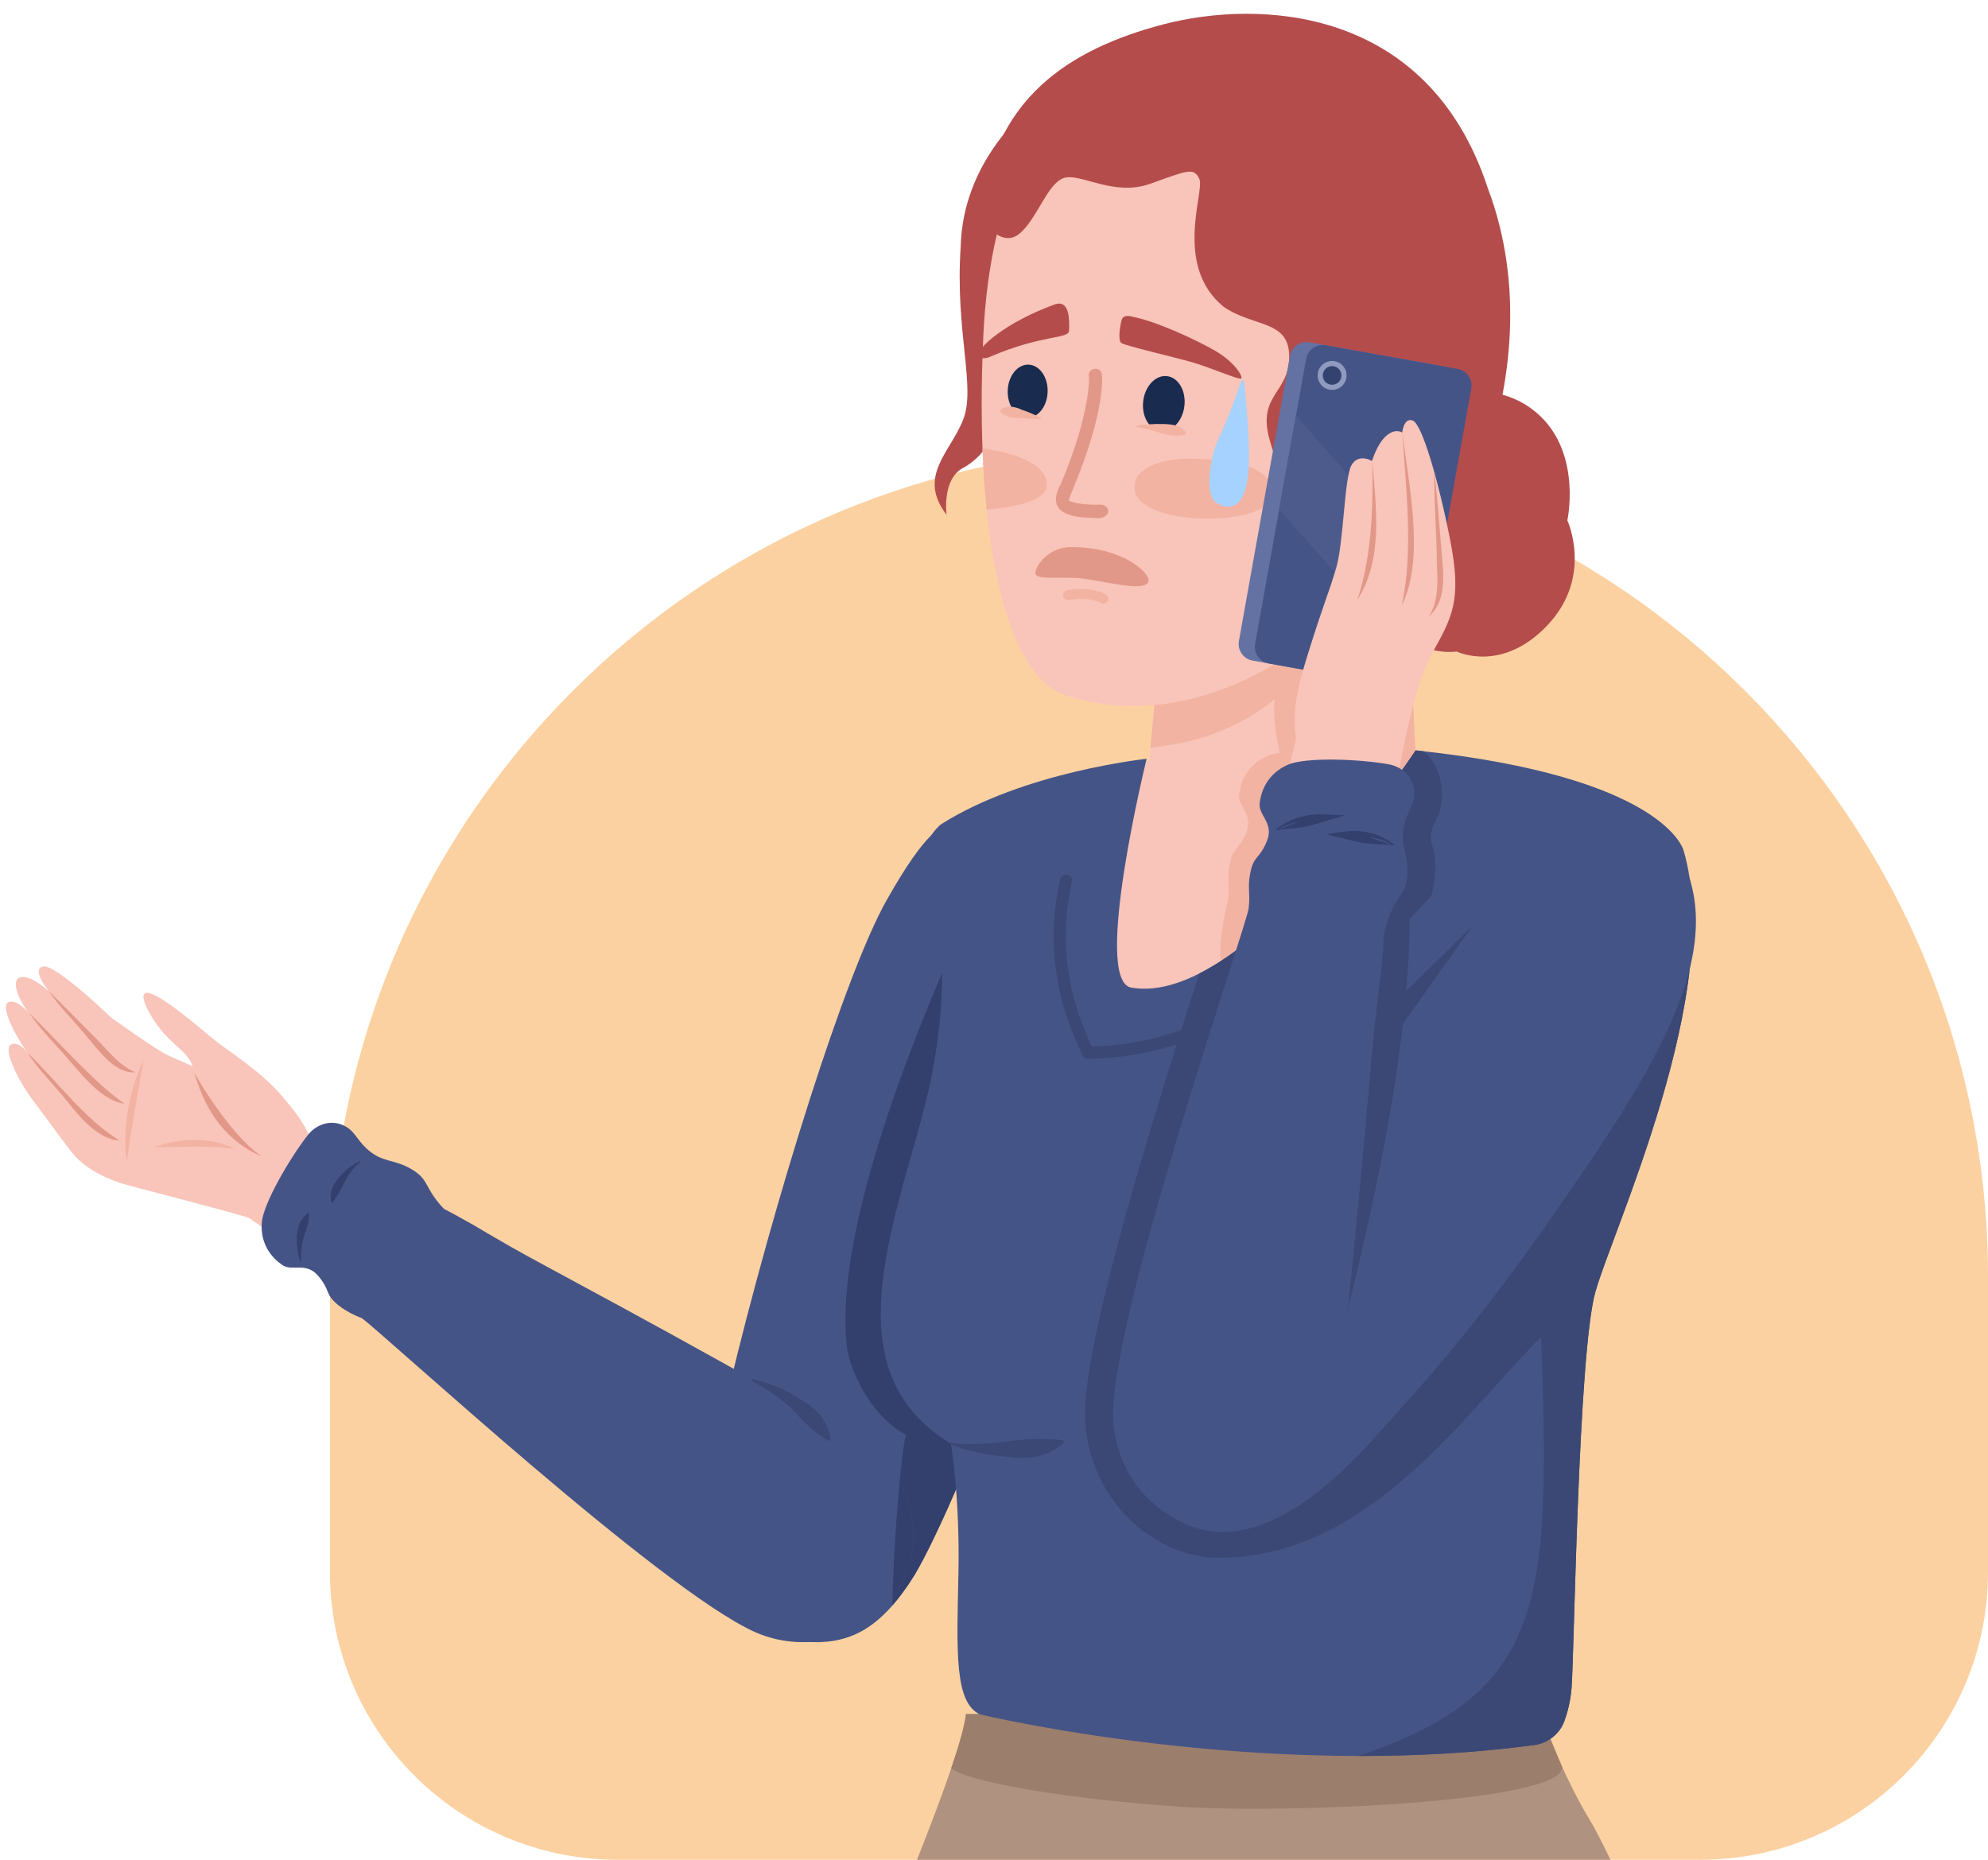<?xml version="1.0" encoding="UTF-8"?>
<!DOCTYPE svg PUBLIC '-//W3C//DTD SVG 1.0//EN'
          'http://www.w3.org/TR/2001/REC-SVG-20010904/DTD/svg10.dtd'>
<svg height="3693.0" preserveAspectRatio="xMidYMid meet" version="1.0" viewBox="352.9 439.8 3947.7 3693.0" width="3947.7" xmlns="http://www.w3.org/2000/svg" xmlns:xlink="http://www.w3.org/1999/xlink" zoomAndPan="magnify"
><g
  ><g
    ><path d="M3729.149,4132.825H1579.576c-315.618,0-571.476-255.859-571.476-571.477v-585.586 c0-909.205,737.056-1646.261,1646.261-1646.261c909.208,0,1646.264,737.056,1646.264,1646.261v585.586 C4300.625,3876.966,4044.767,4132.825,3729.149,4132.825z" fill="#fcd1a1"
    /></g
    ><g
    ><g
      ><g
        ><path d="M2271.175,3843.393c-6.202,52.1-51.056,172.272-97.315,289.432h1377.044 c-17.158-35.87-31.842-64.089-42.226-81.031c-59.451-96.998-127.127-279.954-127.127-279.954 C3148.04,3851.718,2271.175,3843.393,2271.175,3843.393z" fill="#b09280"
        /></g
        ><g
        ><path d="M3381.552,3771.84c-233.512,79.878-1110.377,71.553-1110.377,71.553 c-2.842,23.881-13.819,62.084-29.316,107.724c29.477,25.12,209.36,58.984,449.339,76.082 c211.848,15.093,769.674-8.544,763.739-78.797C3431.258,3891.952,3381.552,3771.84,3381.552,3771.84z" fill="#9c7e6d"
        /></g
      ></g
      ><g
      ><g
        ><g
          ><g
            ><path d="M2487.759,2088.014c0,0-239.253-164.593-399.691,210.877 c-160.438,375.471-280.137,877.678-315.688,1100.527c-35.552,222.849,200.688,290.161,332.966,105.596 c132.279-184.565,375.705-790.89,438.549-985.23C2606.738,2325.443,2633.329,2172.929,2487.759,2088.014z" fill="#f9c4b9"
            /></g
            ><g
            ><g
              ><path d="M2113.44,2227.49c-81.973,145.368-222.631,592.365-313.327,970.883 c-15.202,63.446-26.885,118.251-35.315,165.675c-34.42,193.892-3.165,284.023,82.778,309.386 c37.675,11.049,70.689,23.356,100.877,26.098c92.116,8.369,154.72-26.445,220.431-131.984 c87.245-140.126,364.031-878.048,455.822-1111.52c100.454-255.505,3.382-576.283-387.06-380.561 C2223.055,2082.783,2195.413,2082.122,2113.44,2227.49z" fill="#455487"
              /></g
              ><g
              ><path d="M2313.317,2177.026c0,0-312.58,620.067-279.065,934.719 c4.279,40.165,40.441,134.643,118.334,177.863c-5.62-0.668-25.489,190.946-27.487,337.901 c14.672-16.775,29.154-36.465,43.776-59.948c62.526-111.202,107.801-231.781,157.433-349.428 c75.195-184.649,147.332-371.275,219.106-557.306L2313.317,2177.026z" fill="#33406e"
              /></g
            ></g
          ></g
          ><g
          ><g
            ><g
              ><path d="M865.512,2870.748c0.013,0.01,237.484,181.973,424.02,345.859 c216.468,190.18,440.644,348.627,538.742,410.221c12.148,9.699,25.278,17.61,39.048,23.69 c63.635,28.074,159.614,19.88,213.531-30.621c72.041-67.48,65.145-202.534-2.333-274.576 c-13.255-14.15-28.283-25.623-44.4-34.476c0.015-0.03-1063.303-608.884-1063.303-608.884 c-3.107-2.071-6.298-3.961-9.573-5.647c-36.466-18.693-82.07-13.646-113.575,15.864 c-40.114,37.572-42.173,100.551-4.601,140.665C849.82,2860.048,857.4,2866.008,865.512,2870.748z" fill="#f9c4b9"
              /></g
              ><g
              ><g
                ><path d="M914.5,2618.206c-42.928-51.262-108.764-91.528-134.01-111.822 c-25.246-20.293-98.295-84.803-129.749-94.139c-31.453-9.336,1.467,50.027,26.024,77.698 c24.558,27.669,41.467,36.466,53.103,54.835c1.596,2.52,3.381,6.721,5.464,12.128 c-24.221-10.623-43.432-18.876-52.035-23.212c-22.111-10.332-109.164-72.908-109.164-72.908 s-111.001-107.068-135.756-101.759c-24.755,5.308,11.963,49.39,11.963,49.39s-40.492-37.034-59.407-26.875 c-18.915,10.159,8.028,57.62,20.26,70.344c0,0-27.712-31.745-42.982-20.96c-15.27,10.784,22.844,78.125,39.936,100.13 c0,0-18.523-26.587-34.081-16.584c-15.557,10.003,16.709,74.385,45.399,111.881c28.69,37.496,64.672,88.912,82.702,109.38 c18.029,20.47,51.773,41.055,91.431,53.674c21.27,6.766,243.984,63.52,253.909,69.148 c23.141,13.125,77.782-0.64,109.755-53.311C1000.117,2719.738,957.431,2669.47,914.5,2618.206z" fill="#f9c4b9"
                /></g
                ><g
                ><g
                  ><g fill="#e29888"
                    ><path d="M408.147,2531.054c58.897,56.419,112.12,130.584,182.307,173.615 c-40.868-1.943-76.579-43.27-101.733-75.013C466.41,2601.131,424.999,2558.603,408.147,2531.054z"
                      /><path d="M411.194,2451.885c55.194,53.126,127.018,136.369,189.089,179.842 c-41.705-6.376-76.374-47.346-103.993-79.577C469.063,2519.438,432.938,2484.34,411.194,2451.885z"
                      /><path d="M450.339,2408.417c24.414,24.102,59.686,59.326,83.964,84.303 c28.482,26.299,49.994,60.55,87.282,76.267c-39.66,3.3-70.556-40.669-94.881-69.227 C505.74,2473.245,466.168,2433.81,450.339,2408.417z"
                    /></g
                    ><g
                    ><path d="M637.937,2544.365c-11.221,67.743-24.845,134.615-33.229,202.818 C595.069,2678.563,609.567,2607.101,637.937,2544.365z" fill="#f2b3a2"
                    /></g
                  ></g
                  ><g
                  ><g
                    ><path d="M873.657,2736.501c0,0-54.528-28.94-135.999-167.632 C744.156,2579.748,764.29,2690.882,873.657,2736.501z" fill="#e29888"
                    /></g
                    ><g
                    ><path d="M818.637,2721.229c-53.454-7.342-106.7-3.595-160.358-3.156 C708.939,2699.679,769.617,2696.302,818.637,2721.229z" fill="#f2b3a2"
                    /></g
                  ></g
                ></g
              ></g
            ></g
            ><g
            ><g
              ><path d="M2148.121,3400.969c-20.619-46.602-57.783-84.007-101.99-109.364 c-375.431-215.307-613.211-338.064-681.108-377.281c-87.804-50.714-54.791-32.26-77.19-44.977 c-27.417-15.562-43.232-23.911-53.248-29.018c-39.275-40.904-28.105-56.792-63.322-78.138 c-36.076-21.859-58.915-12.5-90.303-41.611c-21.389-19.83-24.016-36.442-47.033-46.516c-4.909-2.146-9.748-3.451-14.462-4.143 c-21.113-3.102-42.039,6.973-55.218,23.763c-36.216,46.119-88.477,136.221-91.469,173.743 c-3.51,44.176,21.369,71.228,40.83,84.427c19.865,13.463,47.11-7.416,71.748,22.177c24.63,29.585,11.998,34.996,38.96,57.22 c18.773,15.469,46.003,25.909,46.364,25.582c38.964,26.663,595.628,541.673,782.508,624.35 c108.691,47.037,232.257,5.729,285.066-87.209C2168.989,3539.879,2178.644,3469.973,2148.121,3400.969z" fill="#455487"
              /></g
              ><g
              ><path d="M2139.326,3383.432c-6.211,64.581-12.379,152.374-13.984,230.154 c4.629-6.281,9.017-12.756,12.912-19.612c30.736-54.095,40.391-124.001,9.868-193.006 C2145.463,3394.968,2142.509,3389.13,2139.326,3383.432z" fill="#33406e"
              /></g
              ><g
              ><path d="M949.372,2945.651c-7.568-24.314-10.874-52.612-1.462-76.926 c4.023-7.882,9.356-15.205,17.394-20.366l1.45,0.801c0.751,26.183-13.997,45.874-15.252,71.391 c-0.937,8.1-0.311,16.293-0.513,24.759L949.372,2945.651L949.372,2945.651z" fill="#33406e"
              /></g
              ><g
              ><path d="M1069.327,2746.722c-29.293,21.416-34.701,54.698-56.643,81.427 c-0.002-0.001-1.615-0.367-1.615-0.367c-5.039-18.825,2.887-36.973,15.602-50.324c11.38-14.039,25.924-25.039,41.777-32.136 L1069.327,2746.722L1069.327,2746.722z" fill="#33406e"
              /></g
              ><g
              ><path d="M1846.071,3178.425c33.587,6.77,66.17,20.036,94.964,39.069 c31.392,17.218,57.349,44.656,61.642,82.127c0.001-0.001-2.646,1.771-2.646,1.771c-31.731-16.891-51.456-38.651-74.577-63.751 c-24.103-22.109-51.13-40.967-80.436-56.208L1846.071,3178.425L1846.071,3178.425z" fill="#3b4875"
              /></g
            ></g
          ></g
        ></g
        ><g
        ><g
          ><g
            ><path d="M2267.519,3297.279c0,0-126.011-65.716-142.885-191.394 c-16.875-125.677,93.046-453.775,119.801-646.594c26.755-192.819-30.649-234.862-46.621-332.108 c0,0,147.724-173.635,630.528-196.409c0,0,257.876-29.619,515.689,30.885c210.399,49.377,311.913,139.434,350.041,208.092 c38.127,68.656,6.041,261.296-61.832,456.548c-67.874,195.25-140.114,363.698-157.129,573.22 c-8.219,101.205-52.397,454.311-58.119,691.507l-1118.874-47.095C2290.086,3648.209,2267.519,3297.279,2267.519,3297.279z" fill="#f9c4b9"
            /></g
            ><g
            ><g
              ><path d="M3124.972,1275.846c0,0,140.27-105.237,257.492-32.28 c117.222,72.957,82.821,229.597,82.821,229.597s51.813,111.225-39.183,207.874c-90.996,96.649-180.785,52.449-180.785,52.449 s-101.026,18.905-195.14-110.703C2956.064,1493.175,3053.109,1325.987,3124.972,1275.846z" fill="#b54c4c"
              /></g
              ><g
              ><g
                ><path d="M2634.866,1952.626c0,0,45.853-501.349,45.853-501.349 c6.866-99.415,78.077-186.656,180.312-209.339c124.453-27.613,247.726,50.893,275.339,175.345 c3.758,16.935,5.535,33.847,5.514,50.502c0.006,0,25.199,540.815,25.199,540.815c0.26,3.771,0.621,20.902,0.621,20.902 c3.155,127.181-83.891,233.915-212.769,262.51c-146.415,32.485-286.821-52.765-319.306-199.18 C2625.506,2047.211,2630.033,2000.617,2634.866,1952.626z" fill="#f9c4b9"
                /></g
                ><g
                ><path d="M2680.719,1451.277c6.866-99.416,78.077-186.657,180.312-209.34 c124.453-27.613,247.726,50.892,275.338,175.344c3.758,16.936,5.535,33.849,5.514,50.503 c0.006,0-34.549,31.225-34.549,31.225c-111.126,228.032-210.767,399.686-469.886,425.389L2680.719,1451.277 L2680.719,1451.277z" fill="#f2b3a2"
                /></g
                ><g
                ><path d="M2777.917,2347.701c52.502,24.843,114.301-41.774,177.018-55.688 c128.878-28.595,215.923-135.329,212.769-262.51c0,0-0.362-17.131-0.622-20.902c0,0-25.193-540.816-25.199-540.815 c0.021-16.654-1.756-33.567-5.514-50.502c-11.287-50.871-38.563-94.058-75.363-125.465 c-16.074,17.181-24.282,46.126-24.282,46.126s-26.853-16.461-40.948,8.504c-14.097,24.963-15.512,154.171-30.206,203.666 c-16.482,55.522-22.437,63.062-54.731,166.179c-32.295,103.115-33.479,137.373-18.316,210.505 c0.461,2.223,0.757,4.901,0.922,7.941c-9.5,1.543-17.567,3.567-23.548,6.158c-41.351,17.929-53.783,53.188-56.343,76.968 c-2.613,24.264,29.145,38.775,14.322,75.028c-14.823,36.245-25.702,27.477-32.793,62.301 c-6.286,30.863,0.329,38.693-3.418,71.249C2791.178,2230.682,2769.992,2307.899,2777.917,2347.701z" fill="#f2b3a2"
                /></g
              ></g
              ><g
              ><g
                ><path d="M2526.311,559.527c0,0-259.277,124.032-265.693,369.755 c-11.461,168.908,30.339,278.104,5.137,343.249c-25.202,65.145-92.248,112.746-33.15,189.493c0,0-9.902-70.762,32.984-93.143 c42.886-22.381,89.287-89.322,93.966-178.504c4.679-89.181,9.462-272.365,27.128-318.905L2526.311,559.527z" fill="#b54c4c"
                /></g
                ><g
                ><g
                  ><path d="M2900.925,483.544c0,0,443.647,41.917,403.886,567.226 c-38.193,504.615-485.973,893.729-843.437,766.977c-113.153-47.717-174.28-315.146-155.82-710.818 C2324.015,711.258,2509.395,447.374,2900.925,483.544z" fill="#f9c4b9"
                  /></g
                  ><g
                  ><g fill="#f2b3a2"
                    ><path d="M2610.765,1387.521c0,0,20.395-41.818,123.423-36.493 c83.754,4.329,146.413,18.939,144.061,71.135C2881.738,1490.123,2563.377,1490.586,2610.765,1387.521z"
                      /><path d="M2303.939,1330.194c1.59,42.995,4.357,83.634,8.259,121.755 c52.338-4.726,113.289-16.464,118.556-43.687C2437.225,1360.471,2367.781,1339.452,2303.939,1330.194z"
                    /></g
                    ><g
                    ><g
                      ><g
                        ><path d="M2704.818,1246.041c-3.569,30.097-24.765,52.326-47.346,49.649 c-22.581-2.675-37.995-29.242-34.426-59.339c3.567-30.097,24.762-52.324,47.343-49.649 C2692.969,1189.379,2708.382,1215.946,2704.818,1246.041z" fill="#192b4f"
                        /></g
                        ><g
                        ><path d="M2609.133,1287.834c33.941,2.273,66.099,25.416,100,13.885 c-9.053-21.652-40.605-19.892-61.257-20.041C2640.129,1282.759,2609.211,1281.397,2609.133,1287.834z" fill="#f2b3a2"
                        /></g
                      ></g
                      ><g
                      ><g
                        ><path d="M2433.256,1217.932c-0.911,29.176-19.392,52.273-41.282,51.591 c-21.888-0.682-38.897-24.888-37.987-54.062c0.908-29.177,19.392-52.273,41.282-51.591 C2417.158,1164.553,2434.167,1188.756,2433.256,1217.932z" fill="#192b4f"
                        /></g
                        ><g
                        ><path d="M2420.518,1269.848c-12.239-6.399-26.132-12.15-39.199-16.673 c-12.415-6.438-35.655-10.132-43.095,3.885c11.543,10.284,24.77,13.99,39.711,12.724 C2383.197,1269.173,2423.103,1275.055,2420.518,1269.848z" fill="#f2b3a2"
                        /></g
                      ></g
                    ></g
                    ><g
                    ><path d="M2522.82,1468.072c35.531,5.974,39.172-23.167,16.8-26.207 c-17.982,0.63-50.414-0.239-63.938-8.145c-0.155-3.856,5.932-18.133,9.594-26.957 c64.064-154.916,56.049-220.959,55.676-223.695c-2.046-16.671-28.275-13.315-25.862,3.439 c0.841-0.613,4.582,71.457-55.197,213.359C2427.972,1457.212,2477.49,1467.787,2522.82,1468.072z" fill="#e29888"
                    /></g
                    ><g fill="#b54c4c"
                    ><path d="M2602.105,1068.799c0,0-18.263-6.173-21.749,6.143c-3.486,12.321-7.867,40.441-0.828,45.89 c7.04,5.449,103.681,27.7,140.555,38.296c36.876,10.596,93.551,35.681,97.576,32.169 c4.025-3.509-12.955-32.552-52.016-55.143C2732.448,1116.956,2651.908,1078.512,2602.105,1068.799z"
                      /><path d="M2319.218,1148.186c0,0-16.711,7.993-22.316-2.146 c-7.191-13.002,52.483-66.365,151.523-102.134c29.569-9.057,27.992,33.968,27.409,52.433 C2475.297,1113.389,2422.282,1103.691,2319.218,1148.186z"
                    /></g
                    ><g
                    ><path d="M2482.001,1526.29c-49.735-1.843-77.558,43.952-72.477,54.113 c5.081,10.162,40.299,5.163,81.623,7.195c41.324,2.032,135.767,31.098,142.376,6.47 C2637.448,1577.776,2582.549,1526.228,2482.001,1526.29z" fill="#e29888"
                    /></g
                    ><g
                    ><path d="M2817.548,1197.011c1.027-2.994,5.395-2.517,5.75,0.63 c4.086,36.531,14.478,140.32,7.107,192.57c-9.039,64.076-40.207,61.654-62.66,47.737 c-22.456-13.918-13.957-88.902,6.986-131.718C2790.555,1273.88,2809.317,1220.956,2817.548,1197.011z" fill="#a6d2ff"
                    /></g
                    ><g
                    ><path d="M2544.099,1638.234c-1.589,0.057-3.213-0.27-4.736-1.03 c-27.115-13.513-63.027-5.941-63.385-5.864c-5.321,1.169-10.563-2.212-11.724-7.521s2.19-10.556,7.496-11.726 c1.743-0.381,42.968-9.189,76.406,7.475c4.868,2.427,6.85,8.343,4.423,13.213 C2550.91,1636.129,2547.591,1638.111,2544.099,1638.234z" fill="#f2b3a2"
                    /></g
                  ></g
                ></g
                ><g
                ><g
                  ><path d="M2301.982,875.188c0,0,37.443,57.304,73.407,30.042 c35.964-27.262,56.685-100.995,89.87-111.879c33.186-10.884,98.357,37.589,171.897,11.308s86.294-33.182,97.423-9.39 c11.129,23.791-52.309,171.362,47.934,253.572c60.018,41.519,129.993,25.598,130.44,98.463 c0.447,72.865-63.085,75.906-39.521,163.475c23.564,87.569,52.944,102.437,10.321,204.728c0,0,83.547-49.52,68.947-120.405 s-29.459-101.824-11.977-141.319c17.482-39.495,84.819-82.113,84.819-82.113s27.752,115.424,36.358,195.084 c8.607,79.66,37.564,223.526,84.56,237.932c46.996,14.406,308.033-401.446,160.873-791.291 c-119.723-365.043-459.055-373.566-643.634-325.409C2479.12,536.145,2317.441,636.348,2301.982,875.188z" fill="#b54c4c"
                  /></g
                  ><g
                  ><g
                    ><path d="M3098.008,1154.607c0,0,61.441,15.615,45.948,113.95 c-14.882,94.461-90.115,193.323-155.511,164.003c-20.585-10.711-25.37-96.389-15.865-170.632 C2982.085,1187.685,3024.815,1141.828,3098.008,1154.607z" fill="#f9c4b9"
                    /></g
                    ><g
                    ><path d="M3011.565,1364.211c-5.725-132.174,65.821-157.192,68.871-158.193 c3.686-1.226,7.604,0.788,8.832,4.451c1.226,3.665-0.756,7.637-4.413,8.886c-2.056,0.703-40.17,14.58-54.326,78.06 c23.141-19.298,54.49-18.032,56.189-17.942c3.869,0.196,6.843,3.487,6.654,7.357c-0.186,3.873-3.491,6.866-7.35,6.675 c-1.803-0.083-43.965-1.627-59.695,31.95c-1.001,11.491-1.329,24.131-0.722,38.148c0.153,3.546-2.347,6.59-5.741,7.213 c-0.318,0.058-0.643,0.095-0.974,0.11C3015.012,1371.095,3011.734,1368.088,3011.565,1364.211z" fill="#e29888"
                    /></g
                  ></g
                ></g
              ></g
            ></g
          ></g
          ><g
          ><g
            ><path d="M2629.839,1946.564c0,0-244.301,25.674-408.654,130.317c0,0-49.496,39.021-25.912,94.503 c23.584,55.482,56.105,241.035-12.802,491.02c-68.908,249.985-164.199,509.302,58.665,644.206 c0,0,18.315,106.326,14.93,260.405c-3.386,154.078-7.696,252.333,42.053,276.912c0,0,557.563,134.034,1101.571,61.078 c27.257-3.656,50.394-22.019,59.808-47.859c6.313-17.33,12.109-39.636,14.196-66.27c5.386-68.698,13.12-663.662,47.188-785.549 c34.068-121.887,257.281-598.631,175.198-876.842c0,0-35.594-146.392-532.011-198.634c0,0-338.404,512.196-565.577,470.905 C2521.962,2384.241,2629.839,1946.564,2629.839,1946.564z" fill="#455487"
            /></g
            ><g fill="#3b4875"
            ><path d="M2241.573,3304.859c76.282,11.132,147.252-17.303,223.344-4.642 c4.221,7.706-17.942,16.986-24.143,21.33c-26.524,14.895-57.647,14.928-86.992,11.089 c-38.552-2.766-76.96-10.553-113.086-24.271C2238.794,3307.658,2239.492,3304.556,2241.573,3304.859z"
              /><path d="M2513.915,2542.27c-4.572,0-8.757-2.574-10.826-6.657 c-40.186-79.559-59.611-162.987-57.732-247.986c0.75-33.94,5.022-68.101,12.69-101.535c1.5-6.531,8.007-10.637,14.53-9.113 c6.531,1.5,10.613,8.007,9.113,14.53c-7.304,31.839-11.363,64.357-12.073,96.655c-1.737,78.548,15.667,155.785,51.739,229.682 c68.125-1.896,134.464-15.438,197.314-40.281c111.571-44.111,186.969-114.549,230.566-165.869 c4.335-5.093,12.011-5.717,17.096-1.389c5.109,4.343,5.733,11.995,1.398,17.104c-65.1,76.613-148.133,136.344-240.137,172.708 c-67.927,26.857-139.754,41.039-213.494,42.152C2514.033,2542.27,2513.978,2542.27,2513.915,2542.27z"
            /></g
            ><g
            ><path d="M3229.854,2287.789c-21.011,42.567-51.639,97.844-87.738,161.025 c6.242-53.97,12.029-101.901,14.567-148.736c4.151-17.203,14.529-39.435,21.47-48.335 c22.71-19.923,32.186-101.598,18.975-132.692c-5.706-20.483-2.48-30.635,5.698-47.682 c23.25-35.47,17.288-109.776-23.227-139.742c-5.224-0.583-10.203-1.213-15.531-1.78c0,0-224.017,339.036-429.88,443.184 c-81.158,253.918-225.541,708.264-226.769,873.674c0.101,145.502,108.361,271.167,246.463,286.076 c305.639,12.964,499.468-277.253,659.265-438.217c19.748,532.943,6.094,707.254-362.757,832.18 c113.208,0.147,231.573-5.954,349.301-21.742c27.253-3.653,50.391-22.014,59.808-47.853 c6.312-17.335,12.107-39.636,14.194-66.276c5.383-68.693,13.117-663.661,47.188-785.547 c25.349-90.692,155.425-377.865,186.522-633.523C3714.085,2162.747,3358.674,2026.751,3229.854,2287.789z" fill="#3b4875"
            /></g
          ></g
        ></g
        ><g
        ><g
          ><g
            ><g
              ><path d="M3102.08,1798.443l-261.852-46.895c-18.253-3.269-30.399-20.715-27.131-38.968l101.332-565.824 c3.269-18.252,20.716-30.399,38.968-27.13l261.852,46.895c18.252,3.269,30.399,20.715,27.13,38.968l-101.333,565.824 C3137.779,1789.565,3120.332,1801.712,3102.08,1798.443z" fill="#6372a3"
              /></g
              ><g
              ><path d="M3134.228,1804.201l-261.852-46.895c-18.253-3.269-30.399-20.715-27.131-38.968 l101.332-565.825c3.269-18.253,20.715-30.399,38.968-27.13l261.852,46.895c18.252,3.269,30.399,20.715,27.131,38.968 l-101.333,565.824C3169.927,1795.323,3152.481,1807.469,3134.228,1804.201z" fill="#455487"
              /></g
              ><g
              ><path d="M2893.12 1451.007L3174.413 1770.282 3207.657 1584.653 2926.363 1265.378z" fill="#4d5b8c"
              /></g
            ></g
            ><g
            ><g
              ><path d="M3026.451,1190.389c-2.799,15.627-17.735,26.026-33.362,23.228 c-15.627-2.798-26.027-17.735-23.228-33.362c2.799-15.627,17.735-26.026,33.363-23.228 C3018.851,1159.825,3029.25,1174.762,3026.451,1190.389z" fill="#8f9abf"
              /></g
              ><g
              ><path d="M3016.401,1188.589c-1.805,10.076-11.436,16.782-21.512,14.978 c-10.076-1.805-16.782-11.436-14.978-21.512c1.805-10.076,11.436-16.782,21.512-14.978S3018.206,1178.513,3016.401,1188.589z" fill="#344270"
              /></g
            ></g
          ></g
          ><g
          ><g
            ><g
              ><path d="M3642.817,2111.777c0,0-217.387-184.879-471.323,170.299 c-253.937,355.177-469.082,687.01-557.485,911.545c-88.403,224.534,159.813,362.951,340.416,200.651 c180.603-162.3,509.14-582.134,619.484-770.619C3684.254,2435.167,3775.292,2233.948,3642.817,2111.777z" fill="#f9c4b9"
              /></g
              ><g
              ><g
                ><path d="M3669.03,2105.037c0,0-171.42-166.464-432.401,73.921 c-260.978,240.388-561.676,771.231-615.104,915.167c-53.431,143.933-88.328,283.288,83.046,370.821 c174.749,79.444,353.901-144.712,419.929-217.204c78.543-86.232,179.988-205.602,299.028-375.606 C3642.644,2559.216,3809.161,2305.55,3669.03,2105.037z" fill="#455487"
                /></g
                ><g
                ><path d="M3152.043,2265.195c-211.564,234.206-428.778,605.947-507.734,775.683 c-1.799,88.488-3.209,159.399-9.556,178.833c150.546,4.906,271.313,3.254,325.348-1.454 c7.494-0.649,14.991-1.479,22.498-2.399C3016.485,3090.803,3152.006,2607.305,3152.043,2265.195z" fill="#3b4875"
                /></g
                ><g
                ><path d="M3102.368 2524.163L3277.657 2277.574 3088.49 2463.193z" fill="#3b4875"
                /></g
              ></g
            ></g
            ><g
            ><g
              ><g
                ><path d="M2924.006,1918.246c-0.004,0.016-76.674,307.058-157.233,557.059 c-93.482,290.116-163.375,630.183-181.873,751.308c-4.301,15.871-6.454,31.944-6.56,47.865 c-0.468,73.573,42.207,143.751,113.908,174.828c95.806,41.521,229.642-2.481,271.166-98.284 c8.155-18.819,12.965-38.232,14.776-57.599c0.035,0.002,153.941-1344.003,153.941-1344.003 c0.702-3.887,1.194-7.78,1.452-11.667c2.797-43.257-21.292-85.393-63.189-103.551 c-53.345-23.121-115.333,1.382-138.454,54.727C2927.788,1898.514,2925.193,1908.38,2924.006,1918.246z" fill="#f9c4b9"
                /></g
                ><g
                ><g
                  ><path d="M3025.804,2244.773c51.771-10.751,67.682-42.931,77.221-100.689 c2.459-14.905,40.247-310.255,92.343-404.367c40.804-73.715,61.066-106.236,37.433-226.659 c-23.635-120.421-56.187-230.725-74.222-237.996c-18.038-7.274-21.247,23.693-21.247,23.693s-13.031-9.688-31.688,6.581 c-18.656,16.271-28.192,49.93-28.192,49.93s-26.853-16.461-40.948,8.505c-14.097,24.963-15.512,154.171-30.206,203.666 c-16.482,55.522-22.437,63.062-54.731,166.179c-32.295,103.114-33.479,137.374-18.316,210.505 c8.153,39.335-33.008,214.583-15.051,244.327C2935.651,2229.678,2980.302,2254.224,3025.804,2244.773z" fill="#f9c4b9"
                  /></g
                  ><g fill="#e29888"
                  ><path d="M3078.021,1355.221c7.206,91.18,22.206,195.138-29.782,275.679 C3077.406,1542.688,3079.816,1444.178,3078.021,1355.221z"
                    /><path d="M3137.898,1298.681c11.6,102.887,45.557,248.23-1.332,342.89 C3160.598,1530.531,3143.986,1408.006,3137.898,1298.681z"
                    /><path d="M3201.421,1376.422c4.516,41.827,9.59,102.897,13.046,145.489 c2.894,46.843,15.791,106.798-23.812,141.653c19.244-31.98,17.446-68.604,15.432-104.699 C3207.326,1534.983,3198.709,1399.417,3201.421,1376.422z"
                  /></g
                ></g
              ></g
              ><g
              ><g
                ><path d="M2910.626,1958.22c35.127-15.222,141.003-11.284,199.715-0.77 c21.361,3.825,40.408,17.814,47.69,38.256c1.628,4.569,2.766,9.537,3.181,14.97c1.943,25.481-11.726,35.768-19.334,64.445 c-11.163,42.087,8.147,58.134,5.731,100.969c-2.395,42.481-22.597,39.146-40.818,96.68 c-9.417,29.737-1.795,5.168-11.951,99.531c-2.802,26.047,1.06-12.227-10.74,90.23 c-9.125,79.226-30.328,369.077-79.348,806.541c-5.772,51.514-25.64,101.328-60.79,139.427 c-52.038,56.402-121.184,75.68-184.097,68.884c-108.097-11.676-196.642-110.271-196.724-230.73 c1.557-210.106,265.508-970.333,269.251-1002.888c3.747-32.555-2.868-40.386,3.418-71.249 c7.091-34.823,17.97-26.056,32.793-62.301c14.823-36.253-16.935-50.764-14.322-75.028 C2856.843,2011.408,2869.275,1976.149,2910.626,1958.22z" fill="#455487"
                /></g
                ><g
                ><path d="M2886.411,2088.366c0.305-1.365,1.74-2.199,2.776-3.06 c26.619-21.276,61.518-30.343,95.301-28.396c0,0,39.855,1.928,39.855,1.928l-38.839,11.41 c-16.943,5.172-35.82,11.413-53.606,13.15C2916.31,2085.291,2900.531,2086.045,2886.411,2088.366L2886.411,2088.366z M2887.939,2087.661c18.331-5.444,34.864-12.467,51.185-19.379c14.403-6.401,27.729-8.199,43.065-11.196 c0,0,1.017,13.338,1.017,13.338c-16.216-2.278-32.78-2.172-48.954,0.713c-15.309,2.745-30.302,8.219-43.855,15.958 l-1.371,0.795l-0.328,0.19c-0.032,0.009-0.049-0.014-0.089-0.078C2888.548,2087.862,2888.257,2087.643,2887.939,2087.661 L2887.939,2087.661z" fill="#33406e"
                /></g
                ><g
                ><path d="M3120.561,2117.76c-0.65-0.122-1.006,0.287-1.159,0.177l-1.365-0.752 c-13.984-7.665-29.477-12.956-45.242-15.006c-16.569-2.291-33.514-1.31-49.719,2.539c0,0,0.067-13.344,0.067-13.344 c15.773,2.309,29.501,3.557,44.516,9.29C3084.62,2106.801,3101.708,2113.074,3120.561,2117.76L3120.561,2117.76z M3122.111,2118.415c-23.644-2.61-50.303-1.285-74.604-7.024c-17.221-4.102-44.128-10.959-61.424-15.012 c17.157-2.19,44.573-7.707,61.611-6.48c9.05,0.417,18.026,1.743,26.741,3.951c16.24,4.13,31.493,11.404,44.779,21.523 l1.357,1.04C3121.319,2116.911,3121.862,2117.929,3122.111,2118.415L3122.111,2118.415z" fill="#33406e"
                /></g
              ></g
            ></g
          ></g
        ></g
      ></g
    ></g
  ></g
></svg
>
